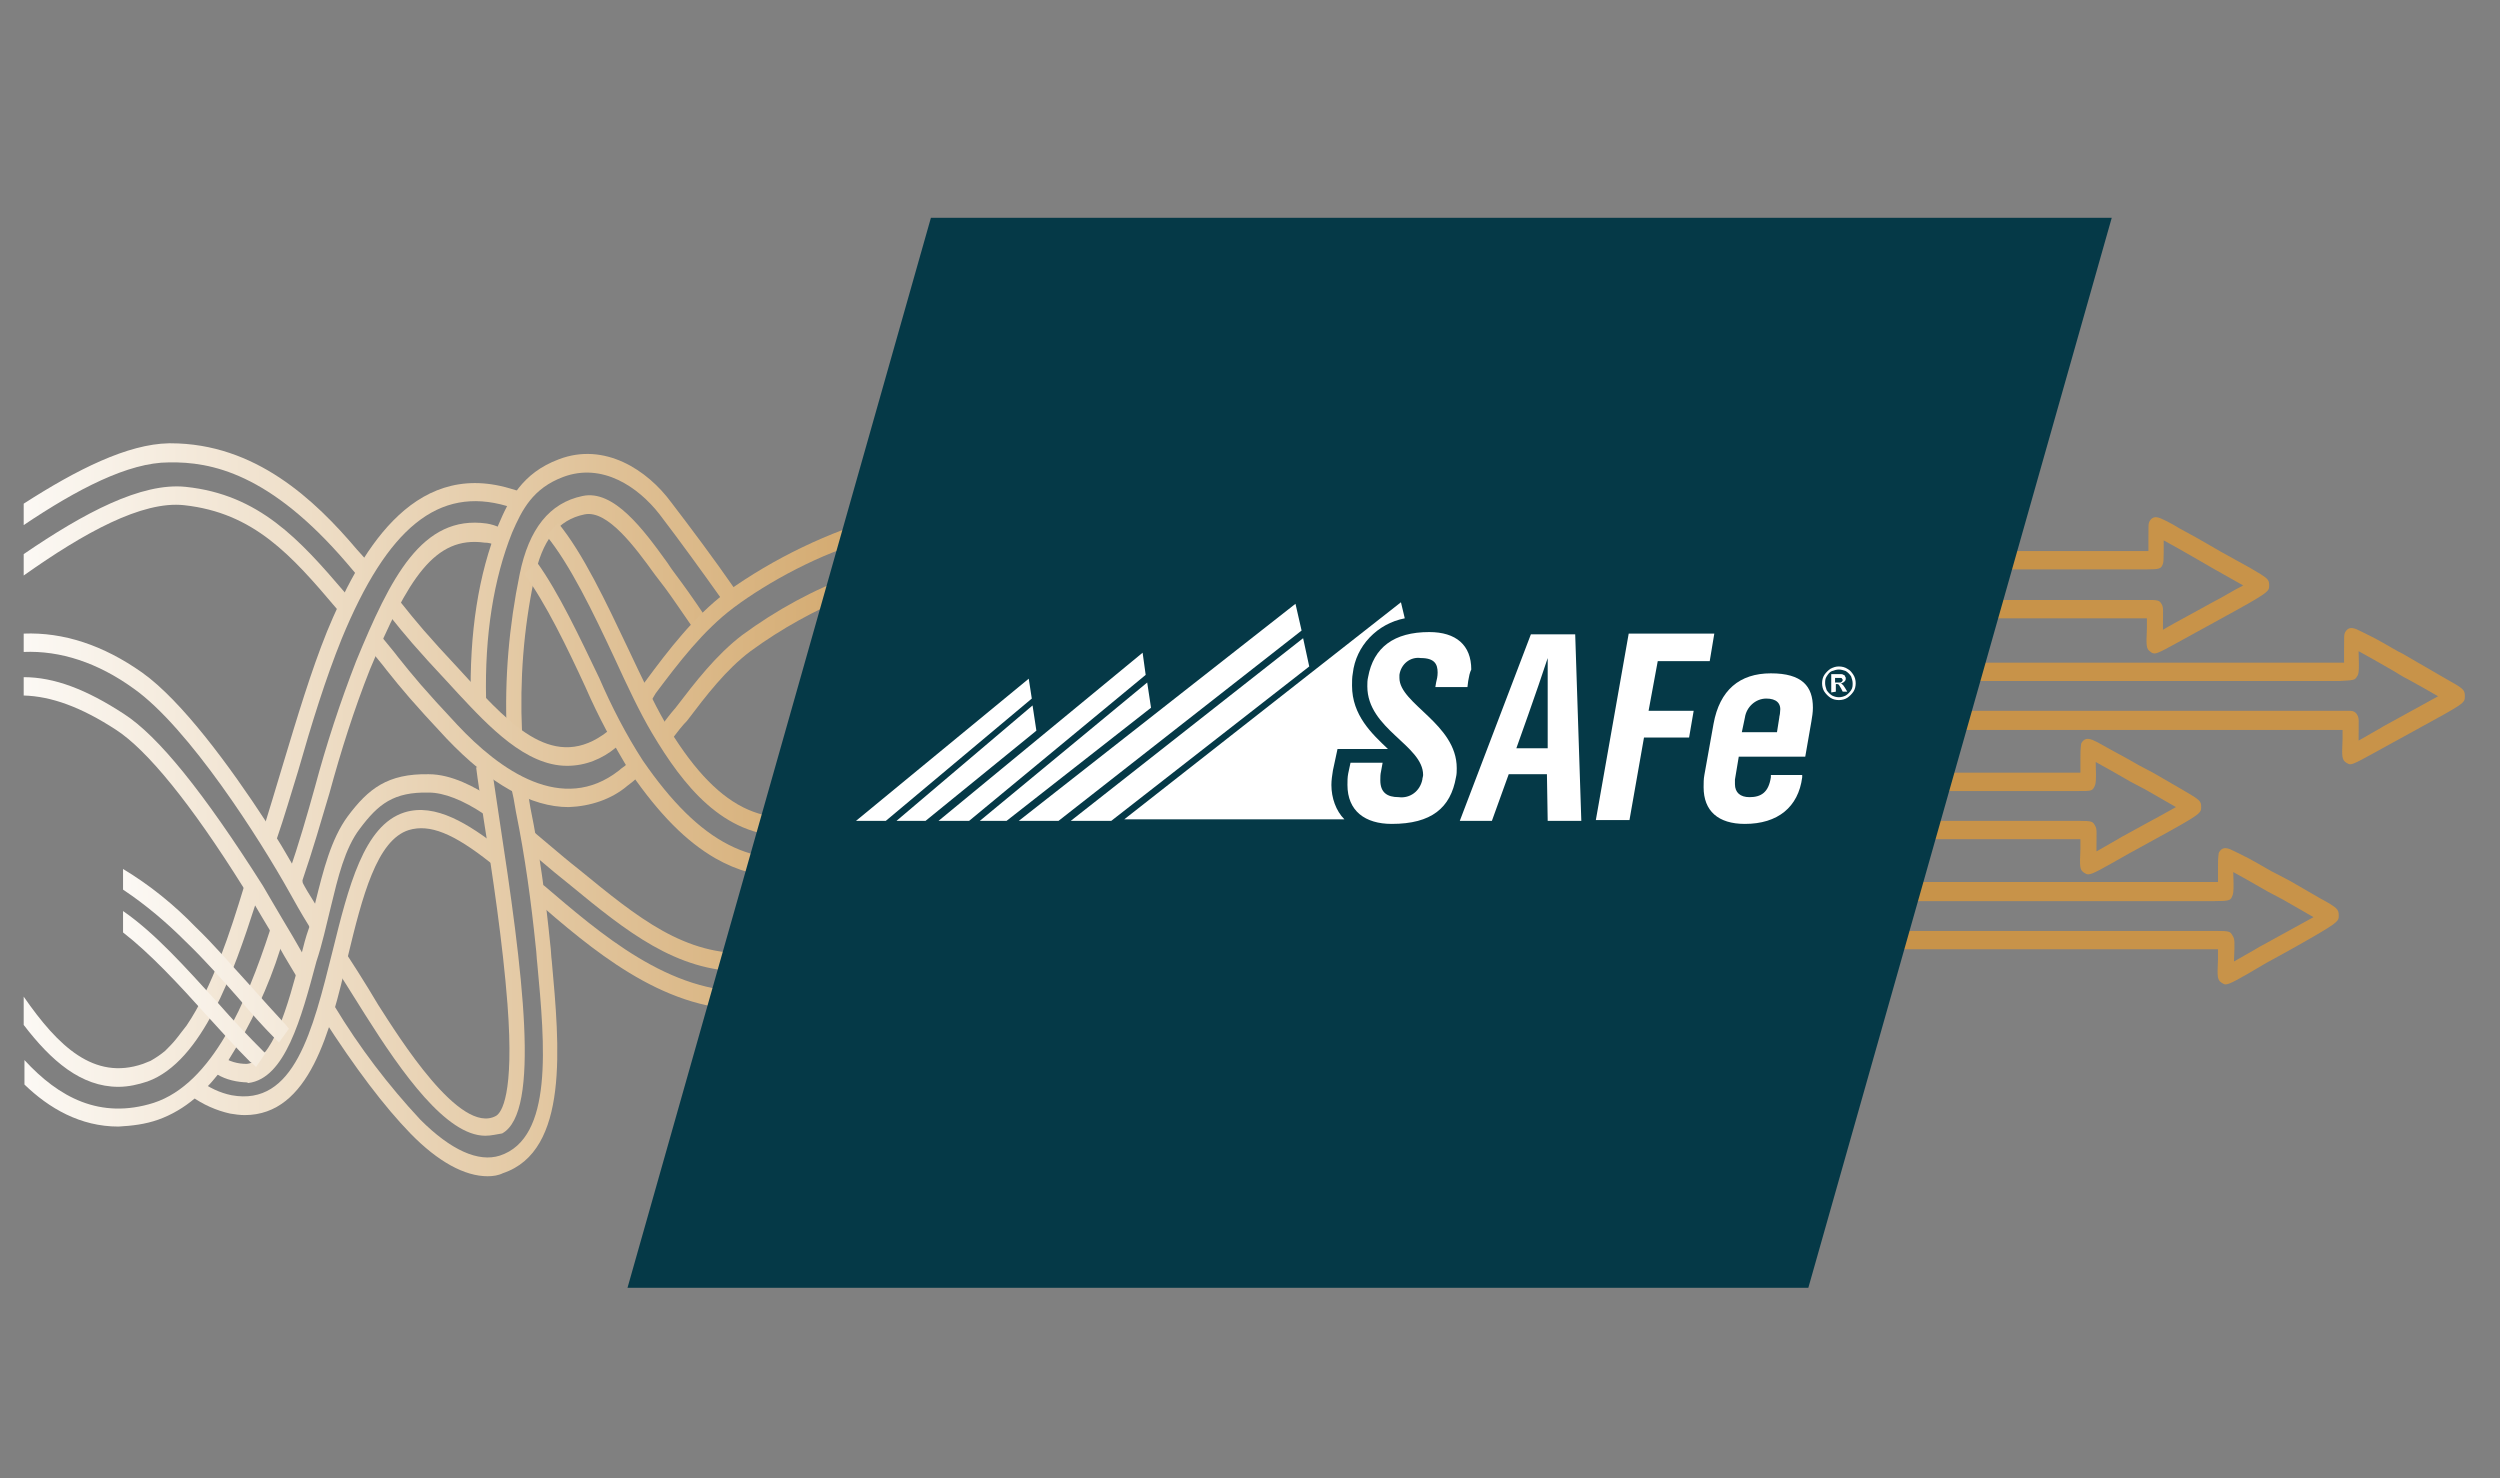 <?xml version="1.0" encoding="UTF-8"?> <!-- Generator: Adobe Illustrator 26.0.3, SVG Export Plug-In . SVG Version: 6.00 Build 0) --> <svg xmlns="http://www.w3.org/2000/svg" xmlns:xlink="http://www.w3.org/1999/xlink" version="1.1" id="Layer_1" x="0px" y="0px" viewBox="0 0 327.1 193.4" style="enable-background:new 0 0 327.1 193.4;" xml:space="preserve"><rect x="0" y="0" width="327.1" height="193.4" fill="#808080" stroke="none"/> <style type="text/css"> .st0{fill:url(#SVGID_1_);} .st1{fill:#C89349;} .st2{fill:url(#SVGID_00000072239118085585593010000009375184713444853647_);} .st3{fill:url(#SVGID_00000038396391896270210730000015492613660194325670_);} .st4{fill:url(#SVGID_00000009574936763658996390000000663953238292537259_);} .st5{fill:url(#SVGID_00000098208724328595859550000013952931216923293575_);} .st6{fill:url(#SVGID_00000137095857519295238080000003893389098906997649_);} .st7{fill:url(#SVGID_00000096034844157318309820000000486834262665373094_);} .st8{fill:url(#SVGID_00000138547655626336254500000002086180989333184143_);} .st9{fill:url(#SVGID_00000149373209853461988520000016264992291588494997_);} .st10{fill:url(#SVGID_00000141417596295599155050000010274540462714028189_);} .st11{fill:url(#SVGID_00000176748408315609106670000007155723135342873263_);} .st12{fill:url(#SVGID_00000005250077425851098290000009967562660997838732_);} .st13{fill:url(#SVGID_00000053525321902447066830000007745656809856160180_);} .st14{fill:url(#SVGID_00000097501759199824970060000003628162023916956043_);} .st15{fill:url(#SVGID_00000051348365879631579540000006570792607749333661_);} .st16{fill:url(#SVGID_00000120554067910635012890000010512262373477776317_);} .st17{fill:url(#SVGID_00000088131609774629520540000010732385629645196473_);} .st18{fill:url(#SVGID_00000045618116150355421600000014594345909140118146_);} .st19{fill:url(#SVGID_00000023959491487587275490000009981558858858273439_);} .st20{fill:url(#SVGID_00000057109947290674861030000002246391010570818976_);} .st21{fill:url(#SVGID_00000103253464597399065880000008034229340547765381_);} .st22{fill:url(#SVGID_00000019677114659359233620000011181179564236104873_);} .st23{fill:url(#SVGID_00000157277772591445878410000002711904277944960921_);} .st24{fill:url(#SVGID_00000161599813397896966150000018318328353178469793_);} .st25{fill:url(#SVGID_00000054238604159205998270000009014786828823424920_);} .st26{fill:url(#SVGID_00000162336571209368186260000009306764079678096050_);} .st27{fill:#053947;} .st28{fill:#FFFFFF;} </style> <linearGradient id="SVGID_1_" gradientUnits="userSpaceOnUse" x1="13.39" y1="107.515" x2="304.71" y2="107.515" gradientTransform="matrix(1 0 0 -1 0 196)"> <stop offset="0" style="stop-color:#FFFFFF"></stop> <stop offset="0.51" style="stop-color:#F7BA4E"></stop> </linearGradient> <path class="st0" d="M128.5,94.4c-0.8-0.7-1.6-1.4-2.5-2.1c-1.3-1.1-2.6-2.2-4-3.3l0,0c-1.8-1.4-3.4-3-4.9-4.8l1.5-1.7 c1.4,1.6,2.9,3.1,4.5,4.5c1.4,1.1,2.8,2.3,4.1,3.4l1.3,1.2C129,91.8,128.5,94.4,128.5,94.4z"></path> <path class="st1" d="M307.5,100c-0.2,0-0.3-0.1-0.5-0.2c-0.6-0.4-0.6-0.7-0.5-3.1c0-0.4,0-1.2,0-1.2h-80.2V93h80.9 c0.5,0,0.9,0,1.2,0.5s0.2,0.7,0.2,3.2v0.2c1-0.6,2.5-1.4,3.3-1.9l1.1-0.6l2-1.1l4-2.2c-1.2-0.7-2.8-1.6-3.9-2.2 c-0.8-0.4-1.4-0.8-1.9-1.1c-1.9-1.1-3.5-2-4.6-2.6c0.1,2.8,0,3-0.2,3.3c-0.3,0.5-0.4,0.5-2.3,0.6c-1,0-80.5,0-80.5,0l-0.6-2.4h81.7 c0,0,0-1.4,0-1.9c0-1.7,0-1.7,0.1-2c0.5-1,1.3-0.6,2.1-0.2c0.4,0.2,1,0.5,1.8,0.9c1.5,0.8,3.1,1.8,3.6,2l1.9,1.1l3.8,2.2 c2.3,1.3,2.5,1.4,2.5,2.3s0,0.9-6.4,4.4l-2,1.1l-1.1,0.6C309,99.4,308,100,307.5,100z"></path> <path class="st1" d="M281.9,85.5c-0.2,0-0.4-0.1-0.5-0.2c-0.6-0.4-0.6-0.7-0.5-3.1c0-0.4,0-1.3,0-1.3h-56v-2.4h55.8 c1.6,0,1.8,0,2.1,0.5s0.2,0.7,0.2,3.2c0,0.1,0,0.1,0,0.2c1-0.6,2.5-1.4,3.4-1.9l1.1-0.6l2-1.1c1.2-0.6,2.8-1.6,4-2.2l-3.9-2.2 l-1.9-1.1c-1.9-1.1-3.5-2-4.6-2.6c0,2.8,0,2.9-0.2,3.3s-0.4,0.5-2.1,0.5c-0.8,0-57.3,0-57.3,0v-2.4h57.6c0,0,0-1.3,0-1.8 c0-1.7,0-1.7,0.1-2c0.5-1,1.3-0.6,2.1-0.2c0.4,0.2,1,0.5,1.8,1c1.5,0.8,3.1,1.7,3.6,2l1.9,1.1l3.8,2.1c2.4,1.4,2.5,1.5,2.5,2.3 s0,0.9-6.4,4.4l-2,1.1l-1.1,0.6C283.4,84.9,282.4,85.5,281.9,85.5z"></path> <path class="st1" d="M291.2,128.8c-0.2,0-0.3-0.1-0.5-0.2c-0.6-0.4-0.6-0.7-0.5-3.1c0-0.4,0-1.3,0-1.3h-68.6v-2.4h68.3 c1.9,0,1.9,0.1,2.2,0.6s0.3,0.7,0.2,3.2v0.2c1-0.6,2.5-1.4,3.3-1.9l1.1-0.6l2-1.1l4-2.2c-1.2-0.7-2.8-1.6-4-2.3l-1.9-1 c-1.9-1.1-3.5-2-4.6-2.6c0.1,2.7,0,2.9-0.2,3.3s-0.4,0.5-2.2,0.5c-0.9,0-65.8,0-65.8,0v-2.5h66.2v-1.8c0-0.7,0-1.3,0.1-2 c0.5-1,1.3-0.6,2.1-0.2c0.4,0.2,1,0.5,1.8,0.9c1.5,0.8,3.1,1.8,3.6,2l1.9,1c1.2,0.7,2.6,1.5,3.8,2.2c2.4,1.3,2.5,1.5,2.5,2.3 s0,0.9-6.4,4.5l-2,1.1l-1.1,0.6C292.8,128.2,291.7,128.8,291.2,128.8z"></path> <path class="st1" d="M273.2,114.4c-0.2,0-0.3-0.1-0.5-0.2c-0.6-0.4-0.6-0.7-0.5-3.1c0-0.4,0-1.3,0-1.3h-46.7v-2.4c0,0,45.6,0,46.4,0 c1.9,0,1.9,0.1,2.2,0.6s0.2,0.7,0.2,3.2v0.2c1-0.6,2.5-1.4,3.3-1.9l1.1-0.6l2-1.1c1.1-0.6,2.8-1.5,4-2.2l-4-2.3l-1.9-1 c-1.9-1.1-3.5-2-4.6-2.6c0.1,2.7,0,2.9-0.2,3.3c-0.3,0.5-0.4,0.5-2.2,0.5h-45.3v-2.4h45.7v-1.8c0-0.7,0-1.3,0.1-2 c0.5-1,1.3-0.6,2.1-0.2l1.8,1c1.5,0.8,3.1,1.7,3.6,2l1.9,1l3.8,2.2c2.4,1.4,2.5,1.5,2.5,2.3s0,0.9-6.4,4.4l-2,1.1l-1.1,0.6 C274.8,113.8,273.8,114.4,273.2,114.4z"></path> <linearGradient id="SVGID_00000060721083674507873880000012065240028350708148_" gradientUnits="userSpaceOnUse" x1="13.39" y1="102.415" x2="304.71" y2="102.415" gradientTransform="matrix(1 0 0 -1 0 196)"> <stop offset="0" style="stop-color:#FFFFFF"></stop> <stop offset="0.51" style="stop-color:#F7BA4E"></stop> </linearGradient> <path style="fill:url(#SVGID_00000060721083674507873880000012065240028350708148_);" d="M128.1,100.9c-4.3-3.1-5.4-3.9-9.7-7.5 c-2-1.6-3.8-3.5-5.3-5.6l1.6-1.5c1.4,1.9,3.1,3.6,4.9,5.1c3.9,3.2,5.1,4.1,8.6,6.7C128.5,98.3,128.1,100.9,128.1,100.9z"></path> <linearGradient id="SVGID_00000174596743283487428470000009383608682775742353_" gradientUnits="userSpaceOnUse" x1="-5.288" y1="115.753" x2="286.032" y2="115.753" gradientTransform="matrix(1 0 0 -1 0 196)"> <stop offset="0" style="stop-color:#FFFFFF"></stop> <stop offset="0.498" style="stop-color:#C89349"></stop> </linearGradient> <path style="fill:url(#SVGID_00000174596743283487428470000009383608682775742353_);" d="M66.3,95.8C66,88.8,66.6,81.9,68,75.1 c1.2-5.9,3.9-9.3,8.2-10.2c4.1-0.9,8,4.4,11.1,8.7c0.4,0.6,0.8,1.2,1.2,1.7c0.9,1.2,2.2,3,3.8,5.4l0.8,1.2l-1.6,1.5l-0.8-1.2 c-1.6-2.3-2.8-4.1-3.7-5.3l-1.3-1.7c-2.6-3.6-6.2-8.5-9.2-7.9c-3.5,0.7-5.6,3.4-6.6,8.4c-1.4,6.6-1.9,13.3-1.6,20L66.3,95.8z"></path> <linearGradient id="SVGID_00000034091216735464196740000000829645143110054571_" gradientUnits="userSpaceOnUse" x1="-5.277" y1="67.929" x2="286.043" y2="67.929" gradientTransform="matrix(1 0 0 -1 0 196)"> <stop offset="0" style="stop-color:#FFFFFF"></stop> <stop offset="0.51" style="stop-color:#C89349"></stop> </linearGradient> <path style="fill:url(#SVGID_00000034091216735464196740000000829645143110054571_);" d="M63.8,153.9c-3,0-6.5-1.9-10.1-5.6 c-3.4-3.5-7.2-8.5-11.5-15.2l1.6-1.4c3.2,5.3,7,10.3,11.2,14.8c4,4,7.6,5.6,10.4,4.7c7-2.3,5.9-14.4,4.9-25.1 c-0.1-0.8-0.1-1.5-0.2-2.2c-0.6-5.9-1.4-11.8-2.6-17.7c-0.2-1.3-0.4-2.3-0.6-3.1c0-0.2-0.1-0.5-0.1-0.7l2-0.3c0,0.2,0,0.3,0.1,0.6 c0.1,0.7,0.3,1.7,0.5,3c1.2,5.9,2,11.9,2.6,17.9c0.1,0.7,0.1,1.5,0.2,2.2c1,11,2.3,24.8-6.4,27.7C65.2,153.8,64.5,153.9,63.8,153.9z "></path> <linearGradient id="SVGID_00000120551532527223625130000003491533079216668073_" gradientUnits="userSpaceOnUse" x1="-5.277" y1="87.815" x2="286.043" y2="87.815" gradientTransform="matrix(1 0 0 -1 0 196)"> <stop offset="0" style="stop-color:#FFFFFF"></stop> <stop offset="0.51" style="stop-color:#C89349"></stop> </linearGradient> <path style="fill:url(#SVGID_00000120551532527223625130000003491533079216668073_);" d="M40.5,126.4l-1.7,1.4l-0.1-0.2 c-0.7-1.2-1.4-2.3-2-3.4c-0.5-0.8-0.9-1.5-1.3-2.3l-0.1-0.2c-0.7-1.2-1.4-2.3-1.9-3.2l-0.7-1.1l-0.8-1.2l0,0 C24.9,105,19.2,98.1,15.2,95.5c-4.6-3-8.5-4.4-12.1-4.5v-2.4c4,0,8.2,1.6,13.1,4.8c4.5,2.9,10.4,10.2,18.2,22.5 c0.6,1,1.5,2.6,2.7,4.6c0.8,1.3,1.6,2.7,2.4,4.1C39.8,125.2,40.2,125.8,40.5,126.4z"></path> <linearGradient id="SVGID_00000130621623886667144370000014698261779077770150_" gradientUnits="userSpaceOnUse" x1="-5.277" y1="120.497" x2="286.043" y2="120.497" gradientTransform="matrix(1 0 0 -1 0 196)"> <stop offset="0" style="stop-color:#FFFFFF"></stop> <stop offset="0.51" style="stop-color:#C89349"></stop> </linearGradient> <path style="fill:url(#SVGID_00000130621623886667144370000014698261779077770150_);" d="M61.6,91.7c-0.2-8.9,1-16.6,3.6-23 c1.4-3.3,3.1-6.8,7.9-8.6c6-2.3,11.6,1.4,14.7,5.6c2.6,3.4,5.6,7.4,8.3,11.3l-1.6,1.5c-2.7-3.8-5.6-7.8-8.2-11.2 c-2.8-3.6-7.5-6.8-12.6-4.9c-4,1.5-5.4,4.3-6.7,7.3c-2.4,6-3.6,13.4-3.4,21.8L61.6,91.7z"></path> <linearGradient id="SVGID_00000173843145580059995910000013946535875898397114_" gradientUnits="userSpaceOnUse" x1="-5.277" y1="71.77" x2="286.043" y2="71.77" gradientTransform="matrix(1 0 0 -1 0 196)"> <stop offset="0" style="stop-color:#FFFFFF"></stop> <stop offset="0.51" style="stop-color:#C89349"></stop> </linearGradient> <path style="fill:url(#SVGID_00000173843145580059995910000013946535875898397114_);" d="M63.5,148.6c-5.1,0-10.9-8.2-15.7-15.8 l-2.7-4.3l-1.8-2.8l1.7-1.4l1.8,2.8c0.9,1.4,1.8,2.9,2.7,4.4c2.7,4.2,10.7,17.1,15.4,14.5c0.7-0.4,2.4-2.7,1.5-14.6 c-0.6-7.9-2-17.3-3.1-24.1c-0.4-2.8-0.8-5.2-1-6.9l2-0.4c0.2,1.7,0.6,4.1,1,6.9c3.1,20.2,5.5,38.6,0.4,41.4 C65,148.4,64.3,148.6,63.5,148.6z"></path> <linearGradient id="SVGID_00000029728085436447060050000005261816946090561684_" gradientUnits="userSpaceOnUse" x1="-5.277" y1="93.894" x2="286.043" y2="93.894" gradientTransform="matrix(1 0 0 -1 0 196)"> <stop offset="0" style="stop-color:#FFFFFF"></stop> <stop offset="0.51" style="stop-color:#C89349"></stop> </linearGradient> <path style="fill:url(#SVGID_00000029728085436447060050000005261816946090561684_);" d="M42.2,119.9l-1.7,1.4l-0.1-0.2 c-1-1.6-2-3.4-2.5-4.3c-3.9-7-13.2-21.6-20.4-26.7c-4.7-3.4-9.6-5-14.4-4.8v-2.4c5.2-0.2,10.4,1.5,15.5,5.1 c5.2,3.7,11.5,12.3,16.2,19.5c0.5,0.8,1,1.6,1.5,2.3c0.7,1.1,1.3,2.2,1.9,3.2s1,1.7,1.4,2.4l0,0.1c0.3,0.6,0.9,1.6,1.6,2.7 C41.5,118.7,41.9,119.3,42.2,119.9z"></path> <linearGradient id="SVGID_00000050641969935248349640000008728661634868958093_" gradientUnits="userSpaceOnUse" x1="-5.277" y1="72.065" x2="286.043" y2="72.065" gradientTransform="matrix(1 0 0 -1 0 196)"> <stop offset="0" style="stop-color:#FFFFFF"></stop> <stop offset="0.51" style="stop-color:#C89349"></stop> </linearGradient> <path style="fill:url(#SVGID_00000050641969935248349640000008728661634868958093_);" d="M114,123.2c-4.1,3.4-9.2,6.3-15.7,6.5 c-10.7,0.4-19.8-7.6-27.2-13.9l-1.2,1.9c7.4,6.4,16.6,14.4,27.7,14.4h0.7c7.2-0.2,12.7-3.6,17.1-7.3 C116,124.4,114.5,122.7,114,123.2z"></path> <linearGradient id="SVGID_00000036237971130317567720000005063378644482367673_" gradientUnits="userSpaceOnUse" x1="-5.277" y1="70.039" x2="286.043" y2="70.039" gradientTransform="matrix(1 0 0 -1 0 196)"> <stop offset="0" style="stop-color:#FFFFFF"></stop> <stop offset="0.51" style="stop-color:#C89349"></stop> </linearGradient> <path style="fill:url(#SVGID_00000036237971130317567720000005063378644482367673_);" d="M32,145.9c-0.6,0-1.3-0.1-1.9-0.2 c-1.8-0.4-3.6-1.2-5.1-2.3l1-2.1c1.3,1,2.8,1.7,4.3,2c8.2,1.5,10.6-8.4,13.2-18.8c2.1-8.5,4.1-16.5,9.4-18.2 c4.1-1.3,8.5,1.6,12.4,4.6l-1.1,2c-4.9-3.9-8-5.1-10.7-4.3c-4.2,1.3-6.1,8.7-8,16.6C43.2,135,40.5,145.9,32,145.9z"></path> <linearGradient id="SVGID_00000147925417789722977890000007124767361894613153_" gradientUnits="userSpaceOnUse" x1="-5.277" y1="78.06" x2="286.043" y2="78.06" gradientTransform="matrix(1 0 0 -1 0 196)"> <stop offset="0" style="stop-color:#FFFFFF"></stop> <stop offset="0.51" style="stop-color:#C89349"></stop> </linearGradient> <path style="fill:url(#SVGID_00000147925417789722977890000007124767361894613153_);" d="M112.6,118.2c-5.3,4.1-10,6.2-14.4,6.5 c-8.6,0.4-14.7-4.6-22.4-10.9c-1.4-1.1-2.7-2.2-4-3.3l-1.9-1.6l-1.2,2l1.9,1.6c1.3,1.1,2.6,2.2,4,3.3c7.4,6.1,13.9,11.3,22.6,11.3 h1.1c4.7-0.2,9.7-2.5,15.3-6.8C113.4,119.5,113.1,118.8,112.6,118.2z"></path> <linearGradient id="SVGID_00000123424063726439651220000008404687886796568198_" gradientUnits="userSpaceOnUse" x1="-5.277" y1="74.621" x2="286.043" y2="74.621" gradientTransform="matrix(1 0 0 -1 0 196)"> <stop offset="0" style="stop-color:#FFFFFF"></stop> <stop offset="0.51" style="stop-color:#C89349"></stop> </linearGradient> <path style="fill:url(#SVGID_00000123424063726439651220000008404687886796568198_);" d="M31.9,141.6c-1.4-0.1-2.8-0.5-3.9-1.3 l1-2.1c1,0.7,2.1,1,3.3,1c3.4-0.4,5.3-7.4,7.1-14.2c0.3-1.2,0.6-2.4,1-3.5s0.6-2.4,0.9-3.6c1-4,2-8.1,4.2-11.1 c2.7-3.6,5.2-5.6,10.6-5.5c3,0,6.1,1.7,8.2,3.1l-1,2.1c-2.7-1.8-5.2-2.8-7.2-2.8c-4.6-0.1-6.6,1.5-9,4.7c-2,2.6-2.9,6.5-3.8,10.2 c-0.3,1.2-0.6,2.5-0.9,3.7s-0.6,2.3-1,3.5c-2,7.5-4.1,15.3-8.9,15.9C32.3,141.6,32.1,141.6,31.9,141.6z"></path> <linearGradient id="SVGID_00000072256590529432970640000006449479622172727207_" gradientUnits="userSpaceOnUse" x1="-5.277" y1="110.175" x2="286.043" y2="110.175" gradientTransform="matrix(1 0 0 -1 0 196)"> <stop offset="0" style="stop-color:#FFFFFF"></stop> <stop offset="0.51" style="stop-color:#C89349"></stop> </linearGradient> <path style="fill:url(#SVGID_00000072256590529432970640000006449479622172727207_);" d="M88,96.6l-1.5-1.6c0.6-0.8,1.2-1.6,1.9-2.4 c2.6-3.4,5.3-6.9,8.7-9.5c4.5-3.3,9.4-6,14.7-7.9l-0.5,2.7c-4.6,1.9-9,4.3-13.1,7.3c-3.2,2.4-5.8,5.8-8.3,9.1 C89.3,94.9,88.6,95.8,88,96.6z"></path> <linearGradient id="SVGID_00000176002742847780754520000015389725265752437642_" gradientUnits="userSpaceOnUse" x1="-5.277" y1="101.54" x2="286.043" y2="101.54" gradientTransform="matrix(1 0 0 -1 0 196)"> <stop offset="0" style="stop-color:#FFFFFF"></stop> <stop offset="0.51" style="stop-color:#C89349"></stop> </linearGradient> <path style="fill:url(#SVGID_00000176002742847780754520000015389725265752437642_);" d="M74.4,105.6c-4.9,0-10.3-3-16-9 c-4.4-4.7-5.8-6.4-7.8-8.9c-0.6-0.8-1.3-1.6-2.1-2.6l1.5-1.7c0.8,1,1.5,1.8,2.1,2.6c2,2.5,3.3,4.1,7.7,8.8c5.6,6,13.8,11.8,21.2,6 c0.3-0.3,0.7-0.5,1-0.8l1.2,1.9c-0.3,0.3-0.7,0.6-1.1,0.9C80,104.6,77.2,105.5,74.4,105.6z"></path> <linearGradient id="SVGID_00000044143913448324460020000005296192587363946677_" gradientUnits="userSpaceOnUse" x1="-5.277" y1="116.37" x2="286.043" y2="116.37" gradientTransform="matrix(1 0 0 -1 0 196)"> <stop offset="0" style="stop-color:#FFFFFF"></stop> <stop offset="0.51" style="stop-color:#C89349"></stop> </linearGradient> <path style="fill:url(#SVGID_00000044143913448324460020000005296192587363946677_);" d="M85.2,91.7l-1.5-1.6l0.7-0.9 c3.1-4.2,6.4-8.5,10.6-11.7c6.3-4.5,13.4-7.9,20.8-10l-2.1,3.2c-6.2,1.6-13.3,5.5-17.7,8.8c-4,3-7.2,7.2-10.2,11.2L85.2,91.7z"></path> <linearGradient id="SVGID_00000089553397674368581070000011723008709378974634_" gradientUnits="userSpaceOnUse" x1="-5.277" y1="106.565" x2="286.043" y2="106.565" gradientTransform="matrix(1 0 0 -1 0 196)"> <stop offset="0" style="stop-color:#FFFFFF"></stop> <stop offset="0.51" style="stop-color:#C89349"></stop> </linearGradient> <path style="fill:url(#SVGID_00000089553397674368581070000011723008709378974634_);" d="M74.2,100.2c-5.4,0-10.2-5.1-14.3-9.5 l-1.1-1.2c-4.4-4.7-5.8-6.4-7.8-8.9l-0.2-0.3l1.5-1.7l0.2,0.3c2,2.5,3.3,4.1,7.7,8.8c0.4,0.4,0.7,0.8,1.1,1.2 c5.6,6,11.3,12.2,18.2,6.8l0.5-0.4l1.2,2l-0.6,0.5C78.8,99.3,76.6,100.2,74.2,100.2z"></path> <linearGradient id="SVGID_00000029029909180098504640000002936031213380161929_" gradientUnits="userSpaceOnUse" x1="-5.277" y1="107.075" x2="286.043" y2="107.075" gradientTransform="matrix(1 0 0 -1 0 196)"> <stop offset="0" style="stop-color:#FFFFFF"></stop> <stop offset="0.51" style="stop-color:#C89349"></stop> </linearGradient> <path style="fill:url(#SVGID_00000029029909180098504640000002936031213380161929_);" d="M102.9,109.4c-8.3,0-13.5-6.6-17.6-13.5 c-1.6-2.7-3.2-6.1-4.9-9.8c-2.8-6-5.8-12.2-8.9-16l1.5-1.7c3.3,4,6.3,10.4,9.2,16.5c1.7,3.6,3.3,7,4.8,9.6 c6.7,11.3,13.1,14.6,22.2,11.2c0.8-0.3,1.6,1.9,0.6,2.3C107.5,108.9,105.2,109.4,102.9,109.4z"></path> <linearGradient id="SVGID_00000089542844009176763040000012601533875832622489_" gradientUnits="userSpaceOnUse" x1="-5.277" y1="109.503" x2="286.043" y2="109.503" gradientTransform="matrix(1 0 0 -1 0 196)"> <stop offset="0" style="stop-color:#FFFFFF"></stop> <stop offset="0.51" style="stop-color:#C89349"></stop> </linearGradient> <path style="fill:url(#SVGID_00000089542844009176763040000012601533875832622489_);" d="M36.2,109.8l-1.9-0.8 c0.9-2.9,1.8-5.9,2.7-8.9c1.9-6.3,3.7-12.3,5.8-17.5c4.1-9.9,11-22.5,23.9-18.7c0.3,0.1,0.7,0.2,1,0.3L67,66.5 c-0.2-0.1-0.5-0.2-0.7-0.3c-8.9-2.6-15.6,2.8-21.6,17.4c-2.1,5.2-3.9,11-5.7,17.3C38.1,103.8,37.2,106.9,36.2,109.8z"></path> <linearGradient id="SVGID_00000038391010392870265590000007200557456806039173_" gradientUnits="userSpaceOnUse" x1="-5.277" y1="66.82" x2="286.043" y2="66.82" gradientTransform="matrix(1 0 0 -1 0 196)"> <stop offset="0" style="stop-color:#FFFFFF"></stop> <stop offset="0.51" style="stop-color:#C89349"></stop> </linearGradient> <path style="fill:url(#SVGID_00000038391010392870265590000007200557456806039173_);" d="M33.9,116.9c-0.2,0.5-0.3,1-0.5,1.5 c-2.8,8.7-6.9,20.5-14.1,23.1c-1.2,0.4-2.5,0.7-3.8,0.7c-4.9,0-8.8-3.4-12.4-8.1v-3.7c4.5,6.5,9.2,11,15.6,8.8 c0.3-0.1,0.7-0.3,1-0.4c0.7-0.4,1.3-0.8,1.9-1.3c0.5-0.5,1-1,1.4-1.5c0.5-0.6,0.9-1.2,1.4-1.8c3.4-5,5.8-12.5,7.5-18.1l0,0l0,0 L33.9,116.9z"></path> <linearGradient id="SVGID_00000029768004950564629780000003194578229232490633_" gradientUnits="userSpaceOnUse" x1="-5.277" y1="101.85" x2="286.043" y2="101.85" gradientTransform="matrix(1 0 0 -1 0 196)"> <stop offset="0" style="stop-color:#FFFFFF"></stop> <stop offset="0.51" style="stop-color:#C89349"></stop> </linearGradient> <path style="fill:url(#SVGID_00000029768004950564629780000003194578229232490633_);" d="M102.7,114.8c-3.2,0-6.3-0.9-9.1-2.5 c-3.8-2.2-7.3-5.7-11.1-11.2c-2.2-3.6-4.2-7.3-5.9-11.2c-2.4-5.2-5.2-11-8-14.8l1.6-1.6c2.9,4,5.7,10,8.2,15.2 c1.6,3.7,3.5,7.4,5.7,10.8c7.5,10.9,14.6,14.5,23.7,12.1c0.9-0.2,1.8-0.6,2.5-1.1c0.5-0.3,1.7,1.6,1.2,2c-1,0.7-2.1,1.1-3.2,1.4 C106.5,114.5,104.6,114.8,102.7,114.8z"></path> <linearGradient id="SVGID_00000016053616761335439950000012792521417011148191_" gradientUnits="userSpaceOnUse" x1="-5.277" y1="104.007" x2="286.043" y2="104.007" gradientTransform="matrix(1 0 0 -1 0 196)"> <stop offset="0" style="stop-color:#FFFFFF"></stop> <stop offset="0.51" style="stop-color:#C89349"></stop> </linearGradient> <path style="fill:url(#SVGID_00000016053616761335439950000012792521417011148191_);" d="M39.5,115.6l-1.9-0.9l0.2-0.5 c1.3-3.8,2.4-7.6,3.4-11.2c1.5-5.6,3.3-11.1,5.4-16.5c4.5-10.9,8.6-19.2,17.1-18c0.6,0.1,1.3,0.3,1.8,0.6l-0.8,2.2 c-0.4-0.2-0.8-0.3-1.3-0.3c-6.5-0.9-10,4.6-15,16.6c-2.1,5.3-3.8,10.7-5.3,16.2c-1.1,3.7-2.2,7.5-3.5,11.3L39.5,115.6z"></path> <linearGradient id="SVGID_00000111168894007658044550000007005040501031642773_" gradientUnits="userSpaceOnUse" x1="-5.277" y1="61.595" x2="286.043" y2="61.595" gradientTransform="matrix(1 0 0 -1 0 196)"> <stop offset="0" style="stop-color:#FFFFFF"></stop> <stop offset="0.51" style="stop-color:#C89349"></stop> </linearGradient> <path style="fill:url(#SVGID_00000111168894007658044550000007005040501031642773_);" d="M37.3,122.4l-0.6,1.7 c-1.6,5.1-3.9,10-6.8,14.6c-0.5,0.7-0.9,1.3-1.4,1.9s-0.8,1-1.3,1.5c-0.5,0.6-1.1,1.1-1.7,1.6c-1.4,1.2-3.1,2.2-4.8,2.8 c-1.7,0.6-3.4,0.8-5.2,0.9c-5,0-9.1-2.4-12.3-5.5v-3.2c4.5,4.9,9.9,7.8,16.9,5.6c7.7-2.5,12.2-13.3,15.2-22.5c0-0.1,0-0.1,0.1-0.2 L37.3,122.4z"></path> <linearGradient id="SVGID_00000132082534062677407210000012164889215428351412_" gradientUnits="userSpaceOnUse" x1="7.723" y1="66.675" x2="299.043" y2="66.675" gradientTransform="matrix(1 0 0 -1 0 196)"> <stop offset="0" style="stop-color:#FFFFFF"></stop> <stop offset="0.51" style="stop-color:#C89349"></stop> </linearGradient> <path style="fill:url(#SVGID_00000132082534062677407210000012164889215428351412_);" d="M34.8,137.7l-1.3,1.9 c-0.2-0.2-0.5-0.5-0.8-0.7c-1.9-1.9-3.7-3.9-5.7-6.1c-3.6-4-7.3-8-10.9-10.8v-2.8c4.2,2.9,8.2,7.4,12.3,11.9 c2.1,2.4,4.2,4.6,6.2,6.6L34.8,137.7z"></path> <linearGradient id="SVGID_00000095324072296270280760000017942684826591709830_" gradientUnits="userSpaceOnUse" x1="7.723" y1="70.88" x2="299.043" y2="70.88" gradientTransform="matrix(1 0 0 -1 0 196)"> <stop offset="0" style="stop-color:#FFFFFF"></stop> <stop offset="0.51" style="stop-color:#C89349"></stop> </linearGradient> <path style="fill:url(#SVGID_00000095324072296270280760000017942684826591709830_);" d="M37.8,134.6l-1.3,1.8l-0.4-0.4 c-1.6-1.6-3.2-3.4-4.9-5.4c-2.2-2.5-4.5-5.1-6.9-7.4c-2.5-2.5-5.2-4.8-8.2-6.8v-2.7c3.5,2.1,6.7,4.7,9.5,7.6c2.4,2.3,4.7,5,7,7.5 c1.7,1.9,3.3,3.7,4.8,5.3L37.8,134.6z"></path> <linearGradient id="SVGID_00000146493267214617288340000003383523521351448996_" gradientUnits="userSpaceOnUse" x1="-5.277" y1="123.83" x2="286.043" y2="123.83" gradientTransform="matrix(1 0 0 -1 0 196)"> <stop offset="0" style="stop-color:#FFFFFF"></stop> <stop offset="0.51" style="stop-color:#C89349"></stop> </linearGradient> <path style="fill:url(#SVGID_00000146493267214617288340000003383523521351448996_);" d="M46.3,79l-1.5,1.7l-0.5-0.8l-0.2-0.2 c-6-7.1-10.9-12.6-20-13.6c-5.5-0.6-13.1,3.6-21,9.2v-2.8c7.9-5.4,15.4-9.4,21.2-8.8c9.6,1,14.9,6.9,20.8,13.8 c0.2,0.2,0.4,0.5,0.6,0.7L46.3,79z"></path> <linearGradient id="SVGID_00000078730285254548555200000008459033917445106595_" gradientUnits="userSpaceOnUse" x1="-5.277" y1="129.4" x2="286.043" y2="129.4" gradientTransform="matrix(1 0 0 -1 0 196)"> <stop offset="0" style="stop-color:#FFFFFF"></stop> <stop offset="0.51" style="stop-color:#C89349"></stop> </linearGradient> <path style="fill:url(#SVGID_00000078730285254548555200000008459033917445106595_);" d="M48,73.4l-1.5,1.7L46.5,75l-1.1-1.3 C35.3,61.9,27.6,60.4,22.1,60.5c-5.3,0-12,3.5-19,8.2v-2.8c7-4.5,13.6-7.8,19-7.9h0.2c11.1,0,18.9,7.4,24.4,13.9l0.9,1L48,73.4z"></path> <polygon class="st27" points="236.6,168.5 82.1,168.5 121.8,28.5 276.3,28.5 "></polygon> <g id="Artwork_2"> <polygon class="st28" points="135,91.4 134.6,88.8 112,107.4 115.9,107.4 "></polygon> <polygon class="st28" points="117.3,107.4 121.1,107.4 135.6,95.6 135.1,92.3 "></polygon> <polygon class="st28" points="149.9,88.3 149.5,85.4 122.8,107.4 126.8,107.4 "></polygon> <polygon class="st28" points="128.2,107.4 131.7,107.4 150.6,92.6 150.1,89.3 "></polygon> <polygon class="st28" points="170.3,82.5 169.5,79 133.3,107.4 138.5,107.4 "></polygon> <polygon class="st28" points="140.1,107.4 145.4,107.4 171.3,87.2 170.5,83.5 "></polygon> <path class="st28" d="M192.1,89.1l-0.1,0.8h-4.2l0.1-0.6c0.1-0.4,0.2-0.8,0.2-1.3c0-1.1-0.4-1.9-2.2-1.9c-1.4-0.2-2.6,0.8-2.8,2.2 c0,0.1,0,0.3,0,0.4c0,3.4,7.5,6,7.5,11.8c0,0.4,0,0.8-0.1,1.2c-0.7,4-3.2,6.1-8.4,6.1c-3.5,0-5.8-1.7-5.8-5.1c0-0.5,0-1,0.1-1.5 l0.3-1.4h4.2l-0.2,1.1c-0.1,0.4-0.1,0.8-0.1,1.2c0,1.6,0.9,2.2,2.4,2.2c1.5,0.2,2.8-0.8,3.1-2.3c0-0.2,0.1-0.4,0.1-0.6 c0-3.9-7.3-6-7.3-11.6c0-0.4,0-0.8,0.1-1.2c0.7-3.9,3.4-5.9,8-5.9c3.5,0,5.5,1.7,5.5,4.9C192.3,88,192.2,88.5,192.1,89.1z"></path> <path class="st28" d="M202.5,107.4l-0.1-6.1h-5l-2.2,6.1H191l9.3-24.4h5.8l0.8,24.4L202.5,107.4z M202.5,90.6c0-1.7,0-3.3,0-4.5 c-1.3,4-4.1,11.8-4.1,11.8h4.1C202.5,97.8,202.5,94.2,202.5,90.6L202.5,90.6z"></path> <path class="st28" d="M223.7,86.5h-6.8l-1.2,6.5h5.9l-0.6,3.5h-5.9l-1.9,10.8h-4.4l4.3-24.4h11.2L223.7,86.5z"></path> <path class="st28" d="M237,94.4l-0.8,4.6h-8.7l-0.5,3c0,0.2,0,0.4,0,0.6c0,1.1,0.7,1.7,1.9,1.7c1.5,0,2.5-0.6,2.8-2.6v-0.3h4.1v0.3 c-0.5,3.9-3.2,6.1-7.5,6.1c-3.5,0-5.4-1.7-5.4-4.8c0-0.5,0-1.1,0.1-1.6l1.2-6.7c0.8-4.4,3.4-6.6,7.5-6.6s5.5,1.7,5.5,4.5 C237.2,93.2,237.1,93.8,237,94.4z M231.1,91.4c-1.4,0-2.6,1.1-2.8,2.5l-0.4,1.9h4.6l0.3-1.9c0-0.2,0.1-0.4,0.1-0.7 C233.1,92,232.4,91.4,231.1,91.4L231.1,91.4z"></path> <path class="st28" d="M240.6,87.2c0.4,0,0.8,0.1,1.1,0.3c0.4,0.2,0.6,0.5,0.8,0.8c0.2,0.3,0.3,0.7,0.3,1.1c0,0.4-0.1,0.8-0.3,1.1 c-0.2,0.3-0.5,0.6-0.8,0.8c-0.3,0.2-0.7,0.3-1.1,0.3c-0.4,0-0.8-0.1-1.1-0.3c-0.3-0.2-0.6-0.5-0.8-0.8c-0.2-0.3-0.3-0.7-0.3-1.1 c0-0.4,0.1-0.8,0.3-1.1c0.2-0.3,0.5-0.6,0.8-0.8C239.9,87.3,240.2,87.2,240.6,87.2z M240.6,87.6c-0.3,0-0.6,0.1-0.9,0.2 c-0.3,0.1-0.5,0.4-0.7,0.7c-0.2,0.3-0.2,0.6-0.2,0.9c0,0.3,0.1,0.6,0.2,0.9c0.2,0.3,0.4,0.5,0.7,0.7c0.6,0.3,1.2,0.3,1.8,0 c0.3-0.2,0.5-0.4,0.7-0.7c0.2-0.3,0.2-0.6,0.2-0.9c0-0.3-0.1-0.6-0.2-0.9c-0.2-0.3-0.4-0.5-0.7-0.7 C241.2,87.7,240.9,87.6,240.6,87.6z M239.6,90.6v-2.4h1.2c0.1,0,0.3,0,0.4,0.1c0.1,0,0.2,0.1,0.2,0.2c0.1,0.1,0.1,0.2,0.1,0.3 c0,0.2-0.1,0.3-0.2,0.4c-0.1,0.1-0.3,0.2-0.5,0.2c0.1,0,0.1,0,0.2,0.1l0.2,0.2l0.2,0.3l0.3,0.5h-0.6l-0.2-0.4 c-0.1-0.2-0.2-0.3-0.3-0.5c-0.1-0.1-0.2-0.1-0.3-0.1h-0.1v1L239.6,90.6z M240.1,89.3h0.2c0.2,0,0.3,0,0.5,0c0.1,0,0.1-0.1,0.2-0.1 c0-0.1,0.1-0.1,0.1-0.2c0-0.1,0-0.1-0.1-0.2c0-0.1-0.1-0.1-0.2-0.1c-0.2,0-0.3,0-0.5,0h-0.2V89.3z"></path> <path class="st28" d="M174.2,102.7c0-0.6,0.1-1.3,0.2-1.9l0.3-1.4L175,98h6.6c-2.1-2-4.7-4.4-4.7-8.3c0-0.5,0-1.1,0.1-1.6 c0.4-3.6,3.2-6.5,6.8-7.2l-0.5-2.1l-36.2,28.4h28.8C174.8,106.1,174.2,104.4,174.2,102.7z"></path> </g> </svg> 
